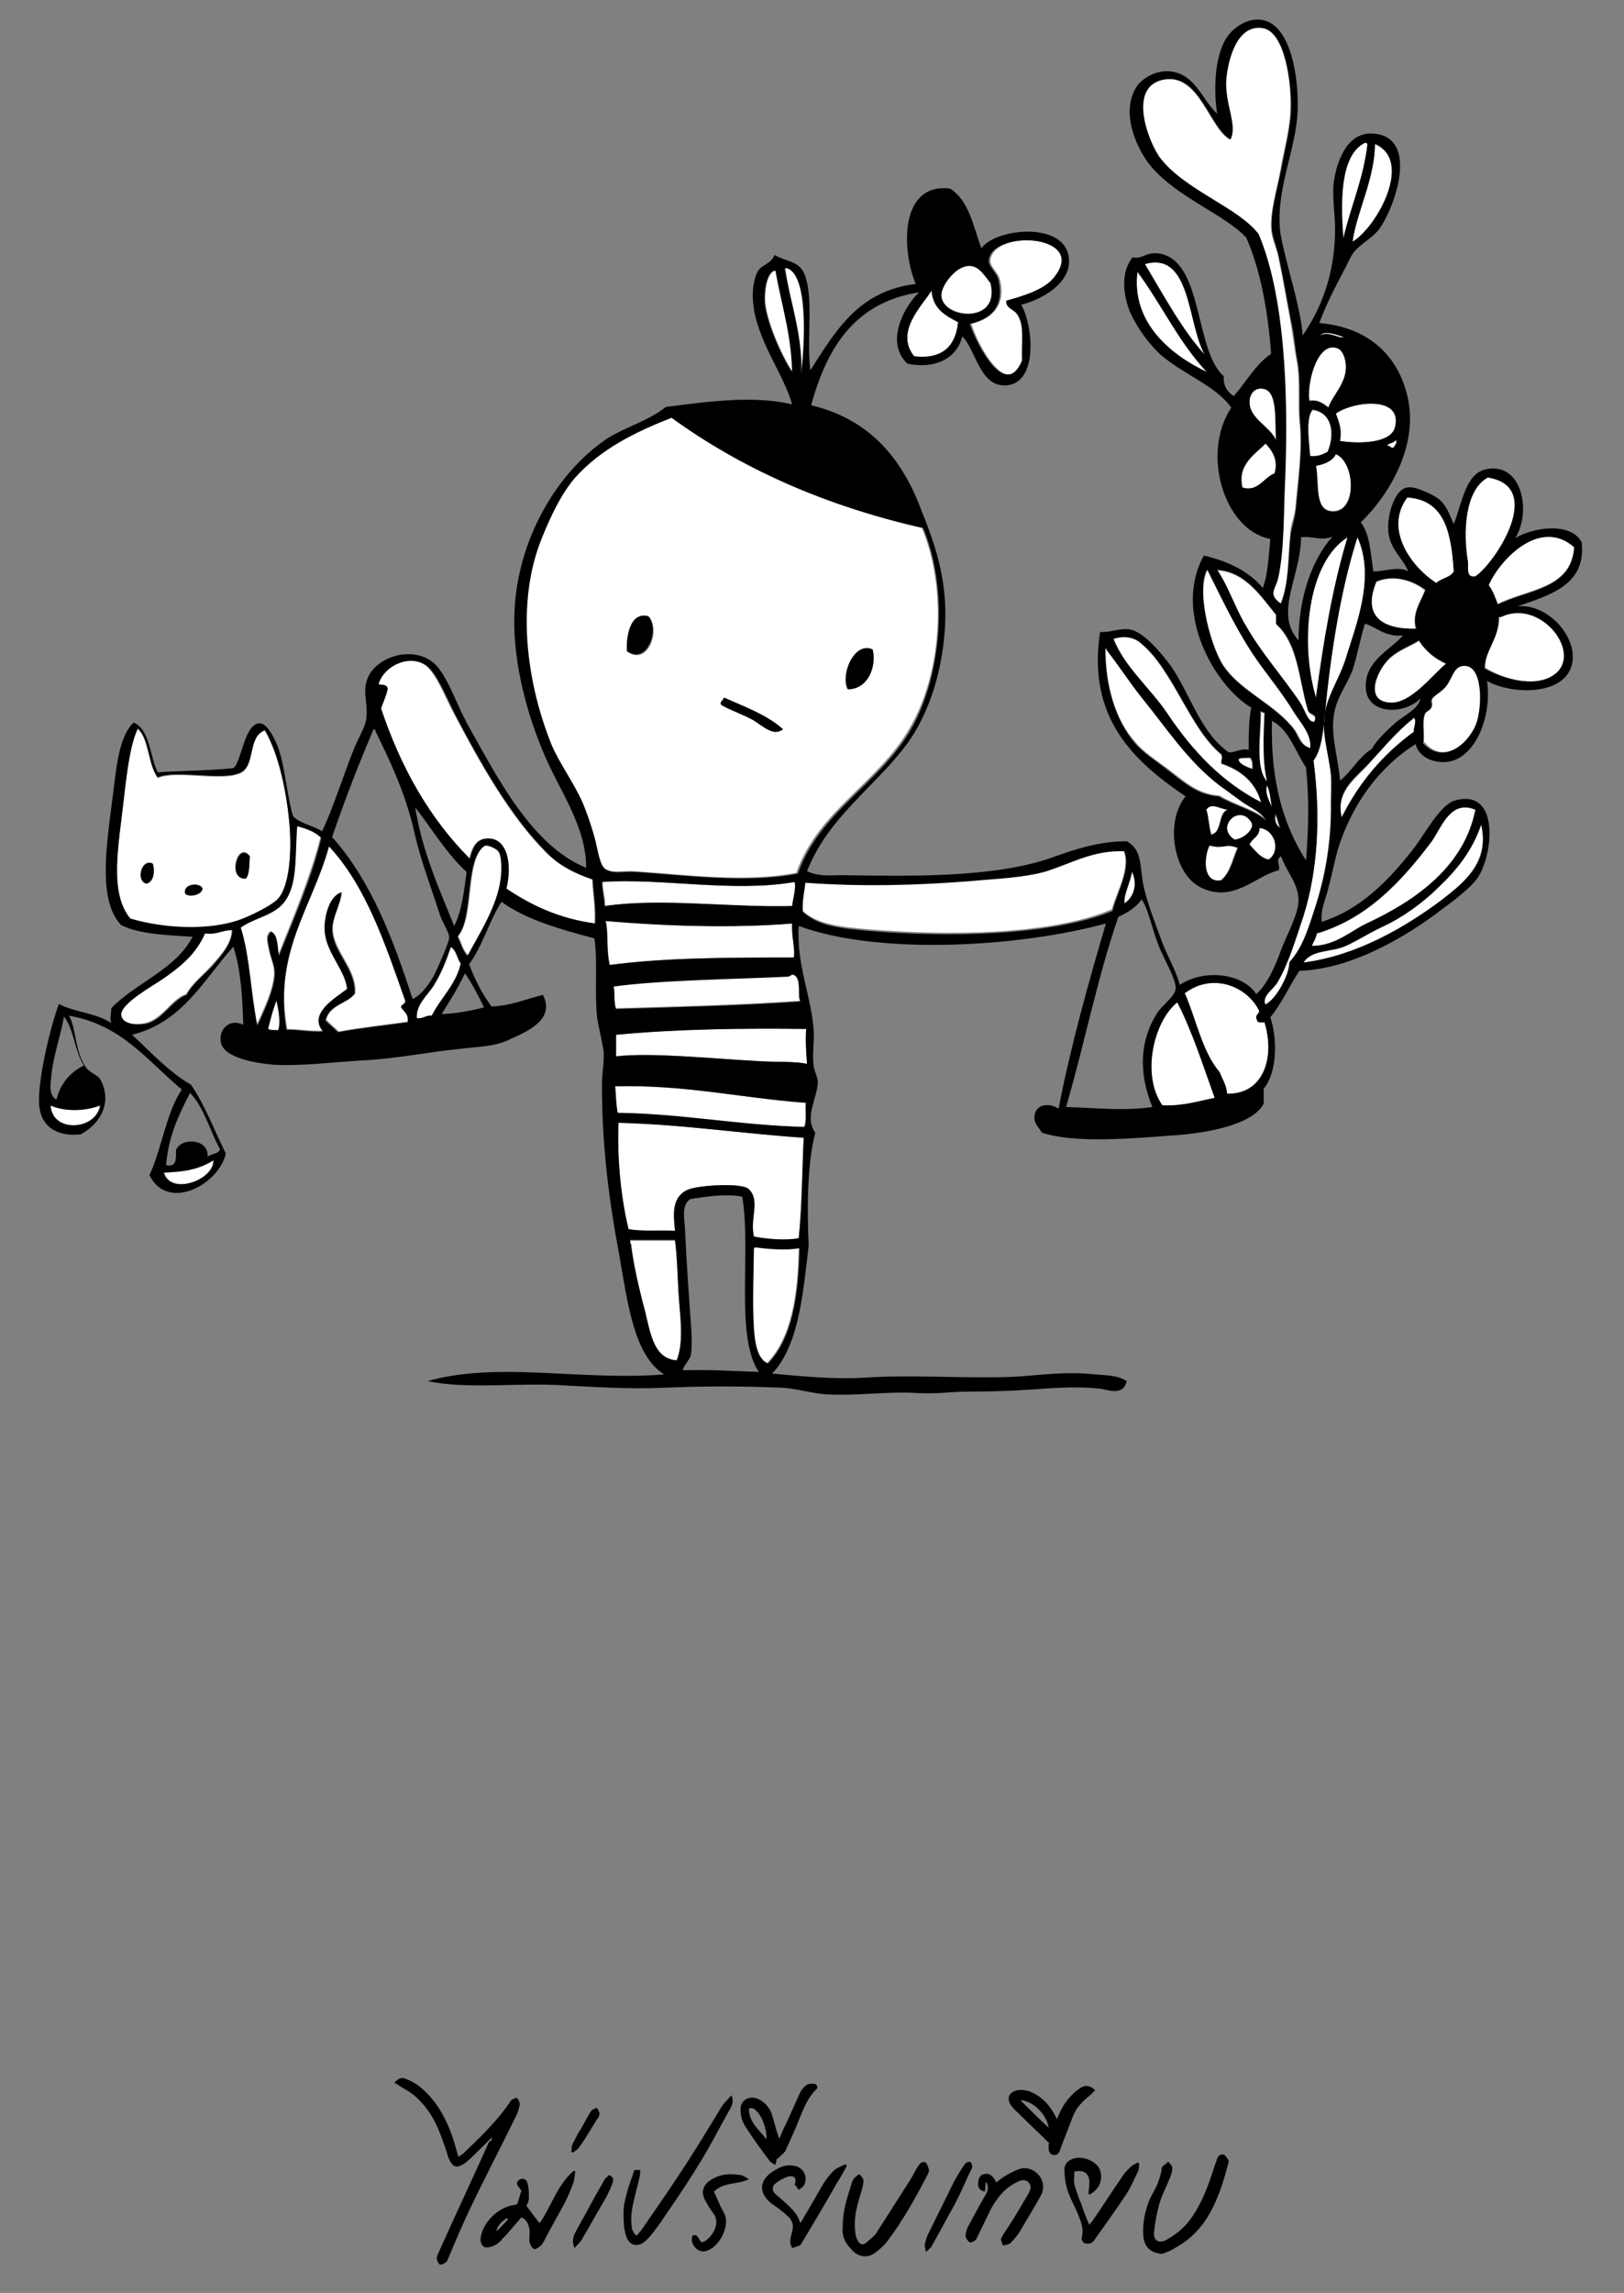 <?xml version="1.0" encoding="utf-8"?>
<!-- Generator: Adobe Illustrator 27.7.0, SVG Export Plug-In . SVG Version: 6.00 Build 0)  -->
<svg version="1.1" id="Layer_1" xmlns="http://www.w3.org/2000/svg" xmlns:xlink="http://www.w3.org/1999/xlink" x="0px" y="0px"
	 viewBox="0 0 195.6 276.1" style="enable-background:new 0 0 195.6 276.1;" xml:space="preserve">
<rect x="0" y="0" width="195.6" height="276.1" fill="#808080" stroke="none"/>
<style type="text/css">
	.st0{fill-rule:evenodd;clip-rule:evenodd;fill:#FFFFFF;}
	.st1{fill-rule:evenodd;clip-rule:evenodd;}
	.st2{fill:#FFFFFF;}
</style>
<g>
	<path class="st0" d="M154.2,72.7c-1.7-1.2-0.6-1.7-0.3-3.3c0.7-3.5,0.6-7.7,0.8-11.9c0.4-10.4-0.1-22-3.2-29.3
		c-2.4-3.1-8.7-5.2-11.8-9.1c-1.4-1.8-4.1-8.6,0.3-9.5c4.4-0.9,5.6,5.8,8.1,7.2c0.9-1.7-0.7-4.3-0.5-7.2c0.2-2.4,1.4-6.8,4.5-6.2
		c2.6,0.5,3.5,6.5,3.3,10c-0.1,2.3-0.8,4.8-1.2,7.1c-0.4,2.4-1.3,5.1-1.1,7.2c0.1,1.1,0.7,2.3,0.9,3.5c0.5,2.3,0.9,4.8,1.4,7.4
		c0.3,1.7,0.5,3.5,0.8,5c0.4,2.4,0.1,5.3,0.3,7.2c0.4,3.3-0.2,7-0.5,10.4c-0.1,1-0.5,1.8-0.6,2.9C155.1,67.2,155.3,70.1,154.2,72.7z
		"/>
	<path class="st0" d="M161.8,28.7c-0.3-4-0.6-10,2.6-11.5c0.2,0,0.3,0,0.3,0.2C164.2,21.6,162.7,24.8,161.8,28.7z"/>
	<path class="st0" d="M121.4,36.2c-0.1,1,0.9,1,1.4,1.8c0.7,1.4,0.3,3.3,0.5,5.4c-2,4.8-5.5-1.8-6.3-4.4c2.5-0.6,4.1-2.2,3.5-5.1
		c-0.2-1.2-1.4-1.8-1.2-2.7c0.7-3.6,11.7-2.9,8,2C126,34.8,123.4,35.6,121.4,36.2z"/>
	<path class="st0" d="M119.3,34.1c1.2,4.8-5.4,4.3-5.9,1.7c-0.2-1.2,1.3-3,2.3-3.5C117.5,31.4,118.3,32.8,119.3,34.1z"/>
	<path class="st0" d="M94.6,32.3c0.1,0,0.2,0,0.3,0c2.6,0.8,2,9.2,1.7,12.7C96.6,40,95.2,36.6,94.6,32.3z"/>
	<path class="st0" d="M93.5,32.6c0.6,4.1,1.9,7.5,2,12.2c-1-1.4-3-5.6-3.3-8.3c-0.1-1.2,0.1-3.5,1.1-3.9
		C93.3,32.6,93.4,32.6,93.5,32.6z"/>
	<path class="st0" d="M137,32.8c2.9,3.9,5.1,8.6,8.4,12.1C141.3,42.9,136.2,39,137,32.8z"/>
	<path class="st0" d="M112.2,35c0.1,2.2,1.6,3,3.2,3.8c-0.3,2.8-1.8,4.5-5.3,4.1C107.8,40,110.9,37,112.2,35z"/>
	<path class="st0" d="M161.8,40.6c-0.7,0.3-1.8-0.7-2.9-0.2C159.6,39.7,161.2,40.4,161.8,40.6z"/>
	<path class="st0" d="M160,49c-0.6-0.4-1.1-0.9-2.3-0.8c-0.4-2.7,1.2-7.5,3.5-6.3c0.6,0.3,0.9,1.4,0.9,2.1
		C162.2,46.1,160.5,47.6,160,49z"/>
	<path class="st0" d="M153.7,53c-0.7-1.7-3.3-2.6-3.2-4.7c0.1-0.9,0.7-1.6,1.5-1.5C154,46.9,153.5,50.8,153.7,53z"/>
	<path class="st0" d="M161.4,53.1c0.3-1.4-0.1-2.2-0.5-3.3c2-1.5,8.1-2.2,7.1,1.7C167.5,53.3,164,53.5,161.4,53.1z"/>
	<path class="st0" d="M159.9,54.5c-0.6,0.2-1.2,0.5-2.1,0.5c-0.1-1.4-0.6-4.6,0.3-5.6C160.5,49.7,160.8,52.3,159.9,54.5z"/>
	<path class="st0" d="M80.7,50.2c8.4,6.1,18.4,10.6,30.3,13.3c3.2,7.6,2.3,17.8-1.4,24.1c-3.8,6.7-11,9.9-13.7,17.5
		c-6.1,1.2-13.5,0.2-19.5-0.2c-1.4-0.1-2.6,0.3-3.6-0.3c-0.8-0.5-1-2.6-1.4-3.9c-0.5-1.7-0.9-3.1-1.4-4.1c-1.1-2.4-2.9-4.9-3.8-7.1
		c-3-7.5-4.2-17.1-1.1-24.9c1.1-2.7,2.3-5.2,3.9-7.1C72.4,54,76.6,52,80.7,50.2z M75.6,78.5c2.4,1.7,4-2.5,2.6-4.2
		C75.9,73.6,75.4,76.6,75.6,78.5z M102.1,83c2.5,0,3.5-2.8,3-4.8C102.9,77.2,101.2,81.2,102.1,83z M87.2,84
		c-0.1,0.3-0.6,0.6-0.3,0.9c1.1,0.7,2.5,1.1,3.8,1.8c1.1,0.6,2.5,2,3.6,1.1C92.4,86.1,89.7,85.1,87.2,84z"/>
	<path class="st0" d="M168,53c0.4,0.2-0.1,0.7-0.2,0.9c-0.4,0.1-0.4-0.2-0.8-0.2C167.2,53.3,167.9,53.4,168,53z"/>
	<path class="st0" d="M152.5,53.4c0.8,0.8,1.5,2,1.1,3.6c-1.4,0.4-2,2.3-3.9,1.7C149,55.9,151.2,54.7,152.5,53.4z"/>
	<path class="st0" d="M158.5,56c1.1-0.2,2-0.5,2.4-1.4c2.4,1,2.6,7.3-0.6,6.9C158.3,61.3,158.9,58.2,158.5,56z"/>
	<path class="st0" d="M177.7,69.4c-1.2,0.2-0.8-1.1-0.9-1.8c-0.6-3.4-0.4-8.6,2.4-10.1C186.2,58.6,180,67.9,177.7,69.4z"/>
	<path class="st0" d="M175.1,68.8c-0.4,0.7-1.5,0.8-2.1,1.4c-2.8-1.8-6.4-6.4-3.5-10.3C174.1,60.2,174.8,64.3,175.1,68.8z"/>
	<path class="st0" d="M163.5,64.6c2.2,5-0.2,10.7-1.5,14.9c-0.6,2-1.8,3.9-2.3,5.7c-0.7,2.7,0.3,5.1,0.6,8c0.1,1.1,0,2.3,0,3.5
		c0,4.7-0.7,8.7-1.8,12.2c-0.8,2.4-1.4,5-3.2,6.9c0,1.5-1.5,4.5-2.9,5.1c-0.5-1.1,0.9-1.7,1.4-2.6c1.2-2.1,2.2-5.2,3.2-8.1
		c1.7-5.4,2.1-11.9,1.2-18.7c0.9-1.3,1.1-3.6,1.4-5.9C160.3,78.5,161.5,70.9,163.5,64.6z"/>
	<path class="st0" d="M189.6,65.8c-0.3,5.1-5.6,5.1-9.2,6.9c-0.3-0.8-0.6-1.6-1.1-2.3C180.5,67.6,185.4,62.2,189.6,65.8z"/>
	<path class="st0" d="M162.3,64.7c-1.7,5.9-2.9,12.5-3.8,19.3C156.5,77.3,157.5,67.7,162.3,64.7z"/>
	<path class="st0" d="M146.6,68.7c3.4,0.2,5.3,3.2,7.1,5.4c0,0.4,0,0.7,0,1.1c2.6,2.4,2.7,6.5,3.8,10.3c0.2,0.8,1.2,0.4,0.8,1.5
		c-0.7,0.1-1-1.3-1.7-2.3c-2-3-4.6-6-6.5-9.2C148.8,73.3,148,70.7,146.6,68.7z"/>
	<path class="st0" d="M145.4,68.7c0.1,0,0.1,0.1,0.2,0.1c1.9,3.8,3.6,7.4,5.9,10.7c1.4,2,3,3.9,4.4,6.2c0.8,1.3,2.2,2.7,2,4.4
		c-1.3-0.4-1.3-1.4-2-2.3c-2.3-3-6.4-4.6-8.4-7.5C146.1,78.5,144,71.7,145.4,68.7z"/>
	<path class="st0" d="M171.6,71.1c-0.5,1.4-1.6,2.8-1.1,4.7c-4.1,0.1-6.7-1.4-4.8-5.7C168,69.1,170.3,70,171.6,71.1z"/>
	<path class="st1" d="M78.1,74.2c1.4,1.7-0.2,5.9-2.6,4.2C75.4,76.6,75.9,73.6,78.1,74.2z"/>
	<path class="st0" d="M178.9,80.4c-0.1-2.1,1.7-3.6,1.7-6.2c0.1,0,0.2,0,0.3,0c4.5-2.1,9.5,3.9,6.8,6.6
		C185.5,83,181.3,81.9,178.9,80.4z"/>
	<path class="st0" d="M174.2,80c-1.4,1-4.2,4.9-6.8,4.7c-3.2-0.2-1.5-4.1,0-5.4c1.1-1,2.4-1.4,3.5-2.1
		C171.7,78.4,172.8,79.3,174.2,80z"/>
	<path class="st1" d="M105.1,78.2c0.5,2-0.5,4.8-3,4.8C101.2,81.2,102.9,77.2,105.1,78.2z"/>
	<path class="st0" d="M133.2,78c0.1,0,0.1,0.1,0.2,0.2c1.4,1.9,2.7,3.9,4.2,5.7c3.1,3.8,5.5,7.5,9.4,10.6c0.9,0.7,1.9,1.4,2.9,2.1
		c0.9,0.6,2.1,1.1,2.7,2.1c-1.6-1.3-3.9-1.8-5.7-2.9c-2.7-0.2-4.2-1.7-6.2-3.2c-1.5-1.1-3-2.1-3.9-3.2
		C134.3,86.7,133.1,82.4,133.2,78z"/>
	<path class="st0" d="M71.3,105.9c0.1,1.8,0.4,3.3,0.3,5.3c-4.4-0.6-7.8-2.2-10.7-4.2c0.8-2.9,0.2-6.5-2.6-6
		c-1.1,0.2-1.5,1.2-1.8,2.4c-4.9-4.8-8.3-10.9-10.7-18.1c0.3-0.7,0.5-1.5,0.8-2.3c0-0.7-0.9-0.5-1.1-0.6c0.6-2.2,3.8-3.6,5.7-2.3
		c1.3,0.9,2.4,3.9,3.5,5.9c3.1,5.9,6.7,12.3,11,16.6C67.2,104.1,69,105.1,71.3,105.9z"/>
	<path class="st0" d="M171.5,89.3c0.1-1.1-0.2-2.5,0.2-3.5c0.1-0.2,0.6-0.4,0.8-0.8c0.1-0.3-0.1-0.8,0-0.9c0.3-0.5,1.2-0.9,1.8-1.7
		c0.8-1.1,0.9-2.6,2.4-2.4c2.1,0.3,1.9,5.4,1.1,7.2C176.6,89.9,173.7,92,171.5,89.3z"/>
	<path class="st1" d="M94.3,87.8c-1.1,1-2.6-0.5-3.6-1.1c-1.3-0.7-2.7-1.2-3.8-1.8c-0.3-0.3,0.2-0.6,0.3-0.9
		C89.7,85.1,92.4,86.1,94.3,87.8z"/>
	<path class="st0" d="M151.9,85.7c0.1,0.1,0.2,0.2,0.5,0.2c-0.1,2.4-0.3,5.8,0.3,8.3C151.1,92.5,151.9,88.4,151.9,85.7z"/>
	<path class="st0" d="M170.3,86.5c0.4,0.4-0.1,1.1,0,1.7c-3.7,2.6-6.6,6-8.7,10.3c-0.7-3,1.4-4.5,3-6.2
		C166.6,90.1,168.1,88.2,170.3,86.5z"/>
	<path class="st0" d="M16.6,87.8c1.4,1.3,1.2,4.3,2.4,5.9c2.3-1,7.7,0.5,10-0.6c1.8-0.9,0.8-4.4,2.9-5.1c1.7,2.9,2.7,7.7,3,11.8
		c0.2,2.8,0,7.1-1.5,8.6c-0.8,0.8-3.3,2-4.4,2.4c-3.8,1.4-9.3,1-13.3-0.1c-2.6-3.2-1.4-8.9-0.8-14.3C15.3,92.8,15.7,89.6,16.6,87.8z
		 M30,103c-1.4-1.8-2.7,2.9-0.5,2.7C30.1,105.3,30,104.1,30,103z M17.6,106.4c0.9-0.2,1.1-1.5,0.8-2.4
		C17.1,103.3,16.3,106,17.6,106.4z M22.3,107.6c0.4,0.5,2,0.2,2.1-0.6C24.1,106.2,22,106.4,22.3,107.6z"/>
	<path class="st0" d="M150.5,91.3c0.3,0.2,0.3,0.8,0.3,1.4c-0.6-0.2-1.8-0.7-1.7-1.2C149.4,91.2,150.1,91.3,150.5,91.3z"/>
	<path class="st0" d="M152.6,94.6c0.4,0.7,0.4,1.7,0.6,2.6C152.9,96.5,152.3,95.5,152.6,94.6z"/>
	<path class="st0" d="M147.8,97.5c-1.2,0.5-0.6,2.8-2,3c-0.3-0.9-0.3-2.1-0.6-3C145.9,96.6,146.9,97.4,147.8,97.5z"/>
	<path class="st0" d="M177.7,97.5c-1.4,6.8-7.1,10.9-13.1,13.7c-1.8,0.9-3.8,2.7-6.6,2.7c0.2-0.5,0.5-0.9,0.6-1.5
		c6-1.7,10.2-6.2,13.7-10.9C173.6,99.8,174.6,96.2,177.7,97.5z"/>
	<path class="st0" d="M148.7,101.1c-2.4-1.5,0.5-4.4,2-2.1C151.2,99.7,149.9,101,148.7,101.1z"/>
	<path class="st0" d="M153.5,98.1c0.3,0.4,0.4,1.1,0.6,1.7C153.7,99.4,153.5,98.8,153.5,98.1z"/>
	<path class="st0" d="M178.4,99.3c1,4.5-2.1,7-4.8,9.1c-4.2,3.2-10.2,6.7-16.6,7.5c1.1-1.6,3.3-1.2,5.1-2c1.4-0.6,2.7-1.5,4.4-2.3
		c2.4-1.1,4.9-2.9,6.8-4.8C175.4,104.8,177.3,102.5,178.4,99.3z"/>
	<path class="st0" d="M35.7,99.4c1.2,0.3,2.1,0.7,2.9,1.4c-1.2,4.7-3.3,9.7-5.1,14.2c-0.2-1-0.1-2.4-0.9-2.9
		c-0.8,0.5-0.3,1.7-0.2,2.4c0.2,0.9,0.6,1.7,0.6,2.6c0,2-1.5,5-2.1,6.3c-0.8-3.8-0.8-8.3-2-11.8c1.7-1.1,3.9-1.4,5.1-2.9
		C35.9,106.7,35.5,103.3,35.7,99.4z"/>
	<path class="st0" d="M151.7,99.7c1.8,0.1,2.6,2.8,1.1,3.8c-1.1-0.3-1.6-1.1-2.3-1.8C150.8,100.9,151.7,100.8,151.7,99.7z"/>
	<path class="st0" d="M149,102.1c-0.6,1.4-0.9,3.1-2,3.9c-2.3,0.4-2.1-2.9-1.4-4.2C147.3,102.3,147.6,101.5,149,102.1z"/>
	<path class="st0" d="M39.7,101.8c4.5,4.8,6.8,11.7,9.2,18.6c0.1,0.5-0.4,0.4-0.5,0.8c0.5,0.7,0.9,0.8,0.8,1.8
		c-2.8,0.4-5.7,0.7-8.4,1.2c-0.5-0.5-1-0.9-1.5-1.4c0.4-1.8,2.5-1.9,3.5-3.2c0.2-3-2.6-5-2.7-7.7c-0.1-1.5,1-3.1,1.1-4.5
		c-1.4,0.3-2,3-2,4.5c0.1,2.7,2.5,4.8,2.7,7.1c-1.5,1.2-4.7,3-2.9,5.1c-1.6,0.1-2.8-0.2-4.4-0.2C32.9,114.6,37.7,109.1,39.7,101.8z"
		/>
	<path class="st0" d="M56.4,115c-0.6-0.5-0.8-1.5-1.2-2.3c2-2.3,0.8-9.1,3.2-10.9c0.3-0.2,1.5,0.4,1.7,0.6c0.5,0.6,0.4,2.6,0.3,3.3
		C59.9,109.1,57.7,112.5,56.4,115z"/>
	<path class="st0" d="M135.3,102.3c0.9,2.2-0.8,5.1-1.4,7.2c-7.3,3.1-19.7,3.2-29.3,2.4c-3.2-0.3-6.1-0.5-8-2.3
		c-0.1-1.4,0.2-2.3,0.3-3.5c7,0.6,13.6,0.4,19.9-0.2c3.2-0.3,6.5-0.4,9.2-1.2C129.4,103.8,131.7,102.4,135.3,102.3z"/>
	<path class="st1" d="M29.6,105.8c-2.2,0.2-1-4.5,0.5-2.7C30,104.1,30.1,105.3,29.6,105.8z"/>
	<path class="st1" d="M18.4,104c0.3,0.9,0.1,2.3-0.8,2.4C16.3,106,17.1,103.3,18.4,104z"/>
	<path class="st0" d="M136.4,104.9c0.8,1.6,0.2,3.2-0.9,3.9C135.3,107.7,136.2,106.2,136.4,104.9z"/>
	<path class="st0" d="M95.8,106.2c0.2,0.7-0.2,2-0.3,2.9c-7.5,0.2-15.8-1-22.6,0c0-1.1-0.3-1.8-0.3-2.9
		C79.6,105.7,88.3,107.5,95.8,106.2z"/>
	<path class="st1" d="M24.4,107c-0.1,0.8-1.7,1.1-2.1,0.6C22,106.4,24.1,106.2,24.4,107z"/>
	<path class="st0" d="M73,110.9c6.9,0.6,15.3,0.9,22.5,0.3c-0.2,1.5,0.3,3.1,0.2,4.1c-7.7,0-15.4,0-22.2,0.9
		C73,114.4,73.3,112.2,73,110.9z"/>
	<path class="st0" d="M27.9,111.9c0,1.7-1.3,3.1-2.3,4.2c-1,1.2-2.4,2.2-3.2,3.6c-1.8,0.6-2.9,3.1-5,3.5c-1.5,0.3-2.8-0.1-2.9-1.1
		c-0.1-1.3,3.8-3.4,4.7-4.1c2.5-1.7,4.4-3.2,5.4-5.7C26.1,112.6,26.7,112,27.9,111.9z"/>
	<path class="st0" d="M54.3,114.1c0.7,0.4,0.8,1.4,1.2,2c-0.6,2.7-2.4,4.2-3.5,6.3c-0.8-0.1-1.1,0.4-1.8,0.3c-0.2-1.6,1.2-2.7,2-3.9
		C53.1,117.3,53.7,115.8,54.3,114.1z"/>
	<path class="st0" d="M96.4,120.5c-7.1,0.5-15.2,0.7-22.2,0.9c-0.3-0.7-0.1-1.9-0.3-2.7c5.6-0.8,15.3-0.9,21.1-1.2
		c0.2,0,0.4-0.2,0.6-0.2C96.6,117.8,96,120,96.4,120.5z"/>
	<path class="st0" d="M151.4,122.8c0,0.4,0.5,0.3,0.9,0.3c1.3,4.2-0.1,8.7-4.5,8.6c-0.1-1.1-0.6-1.7-0.9-2.6
		c-2.1-2.5-2.8-6.3-4.2-9.5c3.3-2.5,7.4-0.9,8.9,2C151.9,122,151,122.2,151.4,122.8z"/>
	<path class="st0" d="M33.3,120.4c0.2,1,0.5,2.6,0.2,3.6c-0.4,0-1,0.1-1.2-0.2C32.6,122.6,32.9,121.5,33.3,120.4z"/>
	<path class="st0" d="M146.3,132.2c-2,0.4-3.8,1-6.3,0.9c-2.6-3.7-1-10.2,1.8-12.4C143.6,124.2,144.9,128.3,146.3,132.2z"/>
	<path class="st0" d="M97.1,123.9c-0.1,1.5,0,2.9,0.1,4.2c-1.5-0.3-3.3-0.2-5.4-0.3c-5.9-0.3-13.3-1.1-17.6-0.6c0-0.9,0-1.7,0-2.6
		C81.6,123.9,89.7,123.8,97.1,123.9z"/>
	<path class="st0" d="M97,132.8c-0.1,0.9,0.2,2.2-0.2,2.9c-7.9-0.2-14.6-1.5-22.5-1.7c-0.2-0.9-0.2-2.1-0.3-3.2
		C82.5,130.6,89.2,132.2,97,132.8z"/>
	<path class="st0" d="M6,133.1c1.7,0.8,4.3,0.7,6,0C11.6,136.1,6.3,136.5,6,133.1z"/>
	<path class="st0" d="M96.8,137c-0.2,4.3-0.2,8.2-0.6,12.1c-1.7,0.3-3.9,0.1-5.4-0.2c-0.5-2.2,0.8-4.4-0.6-5.7
		c-0.8-0.8-5.8-0.5-7.2,0c-2.1,0.8-1.8,3.2-1.7,5c-1.8-0.1-4,0.2-5.6-0.2c-0.9-3.7-1.4-8.6-1.2-12.8C82.3,135.4,89.3,136.5,96.8,137
		z"/>
	<path class="st0" d="M25.8,139.7c0.1,2.4-5.2,4.3-6,1.5C22.3,141.1,24,140.8,25.8,139.7z"/>
	<path class="st0" d="M75.9,149.4c1.8,0,3.6,0,5.4,0c0.3,2.3,0.3,4.8,0.5,7.4c0.2,2.4,0.5,5.1-0.3,7.1c-2.7-0.2-3.1-3.3-3.8-5.9
		c-0.7-2.6-1.4-5.6-1.7-8.1C75.9,149.7,75.9,149.6,75.9,149.4z"/>
	<path class="st0" d="M90.8,150.1c1.6,0.2,3.8,0.5,5.4,0.1c-0.1,5.8-0.9,10.9-3.8,13.9c-1.2-0.5-1.5-2.6-1.7-4.4
		c-0.2-2.9,0-7.4,0-9.2C90.8,150.4,90.8,150.3,90.8,150.1z"/>
	<path class="st0" d="M165.6,17.4c4.7,2,0.2,10.1-2.7,11.8C163.4,25.5,165.6,21.5,165.6,17.4z"/>
	<path class="st0" d="M137.9,31.8c5.7-1.6,5.2,7.2,7.2,10.9C142.5,39.9,140.1,35.5,137.9,31.8z"/>
	<path class="st0" d="M134.1,77c1.3-0.5,2.5-0.2,3.3,0.5c3.9,3.2,5.9,10.3,9.7,13.4c0.2,0.5,0,0.4,0,1.1c2.4,0.8,4.1,2.2,4.8,4.7
		c-4.7-2.4-8.3-6.2-11.3-10.7C138.5,82.8,135.5,80.4,134.1,77z"/>
	<path class="st1" d="M156.9,40.4c2.2-3.2,3.9-7.4,3.9-12.8c0-1.7-0.3-3.5-0.2-5.3c0.3-2.7,1.6-6.6,5-6.2c5.4,0.6,2.3,9.1,0.5,11.5
		c-0.9,1.2-2.4,1.8-3.2,3c-0.4,0.6-0.7,1.4-1.1,2.1c-1,1.9-2,3.8-2.9,6.2c5.9,0.5,9.6,3.9,10.7,9.2c1.2,6-2.6,11.8-5.7,14.8
		c1.1,1.4,1.2,3.8,1.5,5.9c0.9,0.1,3.1-0.7,4.2,0c-0.6-1.6-2.3-2.7-2.4-5c-0.1-1.9,0.8-4.9,2.3-5.1c0.9-0.2,3,0.8,3.8,1.4
		c1,0.8,1.3,2,1.8,3c1-2.5,1.4-6.1,3.9-6.6c4.3-0.9,5.5,5.1,3.5,8.3c2.1-1.3,6.7-2,8,0.5c0.6,5.2-4,6.4-7.7,7.7
		c3.6-0.3,7,3.5,6.6,6.6c-0.5,4.1-7,4.2-10.3,2.4c0.6,4-1.2,9-4.5,9.7c-1.7,0.3-3.7-0.4-4.1-2.1c-4.3,2.7-7.7,7.2-9.4,12.8
		c-0.4,1.5-0.7,3-1.1,4.5c-0.3,1.3-1,2.7-0.8,4.1c4.7-1.5,8.1-5,11.2-9c1.2-1.6,3.1-5.1,4.8-5.6c5.6-1.6,4.6,6.8,2.7,9.4
		c-0.8,1.1-2.6,2.5-4.1,3.6c-4.4,3.4-11,7.3-17.3,7.5c-1.2,1.8-2.1,3.9-3.5,5.6c0.9,2.7,0.8,6.7-0.8,8.6c0,0.6,0,1.2,0,1.8
		c-1.3,2.5-6.6,3.5-10.6,3.8c-5.5,0.4-12,1-16.1-0.3c-0.4-0.7-1-1.1-0.9-2c0.1-1.4,1.7-1.7,2.9-0.9c1.4-7.3,3.6-15.2,5.7-22.3
		c-10.2,2.8-27.2,3.9-37,0.3c-0.3,4.6,1.5,8.4,1.8,12.5c0.1,1.4-0.2,2.9,0,4.4c0.1,0.6,0.4,1.1,0.5,1.8c0,2-1.7,4.3-0.3,6.2
		c-1,3.7-1,9.4-0.8,13.6c-0.7,5.9-1.2,12-4.4,15.4c3.5,0.3,7.1,0.7,11,0.5c5.6-0.4,12,0.1,17.8-0.1c3.6-0.2,6.4-0.7,10.1-0.3
		c1.3,0.1,2.7,0.1,3.8,0.8c-0.4,1.9-2.4,1-3.3,0.9c-4.2-0.4-7.6,0.2-11.8,0.3c-2.3,0.1-4.6,0-6.8,0.2c-1.3,0.1-2.7,0.1-4.1,0
		c-3.4-0.1-6.9,0.4-10.1,0.2c-1.8-0.1-3.6-0.7-5.4-0.8c-4.8-0.2-9.6-0.2-14.2,0c-4.3,0.2-8.6-0.1-12.4-0.3
		c-5.5-0.3-11.5,0.5-16.1-0.5c8.5-2.4,18.5,0,28.5-0.8c-3.6-2.2-4.4-8.5-5.4-14.3c-1.3-6.9-2.1-13.3-2.1-20.7c0-1.3,0.3-2.6,0.2-3.9
		c-0.2-1.4-0.6-2.8-0.8-4.2c-0.3-3.2,0.1-6.4-0.3-9.4c-4.1-1.1-8.1-2.2-11.2-4.4c-1.5,2.3-2.3,5.4-3.9,7.5c0.7,1.9,1.6,3.6,2.7,5.1
		c2.4-0.1,4.1-0.9,6.2-1.4c1.5,3-1.9,4.4-4.1,5.4c-1.9,0.9-3.7,0.8-5.9,1.1c-3.3,0.3-7.7,1.2-11.9,1.4c-3.4,0.2-7.3,0.7-10.6,0.5
		c-2.4-0.2-6-0.9-6.3-2.7c-0.3-1.6,1.1-2.9,2.7-2.1c-0.1-3.4-0.3-6.7-1.2-9.4c-3.6,4-6.1,9.1-12.2,10.6c2,1.8,4.4,4.5,7.1,6
		c1.7,2.5,2.8,5.5,4.2,8.3c-0.8,3.7-7,7.1-9.2,2.6c1.5-3.2,2-7.5,3.9-10.3c-4.1-3.4-7.2-7.8-13.6-8.9c0.9,1.5,0.7,4.4,2.1,6.3
		c0.5,0.6,1.3,0.8,1.7,1.4c1.5,2.8-0.1,5.4-2.4,6.6c-2.9,0.3-4.9-1-5-3.8c-0.1-3.2,1.5-9.6,2.4-11.9c1.9,1,4.6,1.1,6.3,2.3
		c-0.2-0.7,0-1,0-1.8c3-3.1,7.7-4.6,9.8-8.6c-3.1-0.2-6.4-0.3-8.6-1.4c-2.8-2.9-1.8-9.4-1.1-14.9c0.5-3.7,0.7-7.7,2.6-9.5
		c2,0.9,1.9,4,2.9,6c3-0.2,6.1-0.2,9.1-0.5c1-0.7,1.3-5.4,3.2-5.4c1,0,2,2.3,2.3,3.2c0.8,2.5,1,5.7,1.7,8c0.9,0.9,2.4,1.1,3.5,1.8
		c1.4-3,2.5-6.6,3.9-10.1c0.5-1.2,1.2-2.3,1.4-3.3c0.3-2.2-0.6-3.5,0.3-5.3c1.3-2.6,6-3.8,8.3-1.1c1.4,1.7,2.3,4.5,3.6,6.9
		c3.6,6.4,7.7,14.6,14.3,17.3c0-5.3-3.5-9.6-5.4-14.5c-2-4.9-3.6-11.2-3.2-17c0.6-8.7,5.4-16.3,11-20.1c2.1-1.4,5.1-2.2,7.2-3.9
		c4.2-0.5,10.3-1.5,15.2-0.3c-0.9-3.5-4.4-7.9-4.7-12.4c-0.1-0.9,0-2.5,0.5-3.5c0.5-1,1.6-0.9,2.1-2.1c1.3,0.8,2.8,0.7,3.5,2.1
		c1.3,2.8,0.3,8,0.8,11.8c3-4.7,5.8-9.6,12.7-10.4c-1.7-4-2-12.2,4.1-11.5c2.3,1.4,2.8,4.5,3.8,7.2c1.6-2.3,9.2-3.2,10.4,0.5
		c1,3.3-2.8,5.6-5.6,6.3c1.4,2.4,2.1,9.3-1.7,9.7c-3.3,0.3-3.7-4.2-5.4-5.9c-0.6,2.6-3.2,4-6.6,3.3c-2.7-2.5-0.5-6.8,1.4-8.6
		c-7.7,1.2-11.1,6.6-13,13.6c6.7,1.6,10.7,6,13.1,12.2c1.8,4.5,3.4,8.8,3,14.8c-0.4,5.8-2.2,10.5-4.5,13.7
		c-3.8,5.2-9.5,8.8-12.1,15.4c1.6,0.8,3.4,0.4,5.1,0.5c7.4,0.1,17.4,0.3,24.3-2.1c2.8-1,5.7-2,9.1-2c2,1.1,1.5,3.1,2.1,5.7
		c0.4,1.7,1.3,4.1,2,6c0.7,2,1.8,3.7,2.3,5.6c2.8-1.9,7.5-1.5,9.2,1.1c1.2-1,2.2-3.1,3-5.3c0.7-1.9,2.1-4.3,2.1-6
		c0-2-1.5-3.5-2.1-5.3c-0.8,0.5,0,1.1-0.3,1.7c-2.7,0.6-5.5,4.1-9.5,2c-3.2-1.7-4.2-7.9-1.7-10.9c-6.2-4.2-11.9-9.4-10.3-19.8
		c1.2,0.1,2.4-0.5,3.6-0.3c1.7,0.3,3.9,3,5,4.5c2.4,3.6,3.5,7.9,6.9,10.3c0.9,0,1.4-0.5,2.4-0.3c0-1.8,0-3.6,0.3-5.1
		c-4.4-2.6-9.5-11.5-5.7-18.3c3,0.7,5.4,1.9,7.1,3.9c0.6-1.6,0.7-3.8,0.9-5.9c-5.7-1.1-8.3-10.5-4.7-15.8c-1.7-2.5-5.5-3.9-8.3-6.2
		c-1.4-1.2-2.9-3.2-3.8-5.1c-0.9-2.1-1.3-4.9,0.2-6.8c1.3,0.2,1.5-0.6,3-0.5c5.6,0.6,4.4,11.7,8,14.8c-0.1,1.1,0.4,1.9,1.2,2.4
		c1.5-1.7,2.6-3.8,4.5-5.1c-0.4-5.3-1.3-10.1-3-14c-2.8-2.9-8.3-4.8-11.5-8.6c-1.5-1.8-3.7-6.2-1.8-9.4c0.7-1.2,2.5-2.2,4.2-2
		c3,0.4,3.7,3.3,5.6,5.1c-0.4-2.6-0.4-6.7,1.1-9.1c0.8-1.3,2.8-2.7,4.7-2.1c3,0.9,4,6.5,3.9,10.6c-0.1,4.8-2.7,9.6-2.1,14.9
		C154.9,32,156.6,36.6,156.9,40.4z M155.5,64.1c0.2-1,0.5-1.8,0.6-2.9c0.3-3.4,0.8-7.1,0.5-10.4c-0.2-2,0.1-4.9-0.3-7.2
		c-0.3-1.5-0.4-3.3-0.8-5c-0.5-2.6-0.9-5-1.4-7.4c-0.2-1.2-0.8-2.4-0.9-3.5c-0.2-2.2,0.6-4.8,1.1-7.2c0.4-2.3,1.1-4.8,1.2-7.1
		c0.1-3.4-0.7-9.5-3.3-10c-3.2-0.6-4.3,3.8-4.5,6.2c-0.2,2.9,1.4,5.5,0.5,7.2c-2.6-1.5-3.7-8.1-8.1-7.2c-4.4,0.9-1.7,7.7-0.3,9.5
		c3.1,3.9,9.4,5.9,11.8,9.1c3.1,7.3,3.6,18.8,3.2,29.3c-0.2,4.3-0.1,8.5-0.8,11.9c-0.3,1.6-1.4,2.1,0.3,3.3
		C155.3,70.1,155.1,67.2,155.5,64.1z M164.7,17.4c0-0.1-0.1-0.2-0.3-0.2c-3.1,1.5-2.9,7.5-2.6,11.5
		C162.7,24.8,164.2,21.6,164.7,17.4z M162.9,29.1c2.9-1.7,7.4-9.8,2.7-11.8C165.6,21.5,163.4,25.5,162.9,29.1z M127.1,33.2
		c3.7-4.9-7.3-5.6-8-2c-0.2,0.9,1,1.5,1.2,2.7c0.6,3-0.9,4.5-3.5,5.1c0.9,2.6,4.3,9.2,6.3,4.4c-0.1-2.1,0.3-4.1-0.5-5.4
		c-0.4-0.8-1.5-0.8-1.4-1.8C123.4,35.6,126,34.8,127.1,33.2z M145.1,42.7c-2.1-3.6-1.6-12.5-7.2-10.9
		C140.1,35.5,142.5,39.9,145.1,42.7z M115.7,32.3c-1,0.5-2.5,2.3-2.3,3.5c0.4,2.7,7.1,3.2,5.9-1.7C118.3,32.8,117.5,31.4,115.7,32.3
		z M96.5,45c0.4-3.5,0.9-11.8-1.7-12.7c-0.1,0-0.2,0-0.3,0C95.2,36.6,96.6,40,96.5,45z M93.2,32.6c-1,0.5-1.2,2.7-1.1,3.9
		c0.3,2.7,2.3,6.9,3.3,8.3c-0.1-4.7-1.3-8.1-2-12.2C93.4,32.6,93.3,32.6,93.2,32.6z M145.4,44.8c-3.4-3.5-5.5-8.2-8.4-12.1
		C136.2,39,141.3,42.9,145.4,44.8z M110.1,42.9c3.5,0.4,5-1.3,5.3-4.1c-1.5-0.8-3-1.6-3.2-3.8C110.9,37,107.8,40,110.1,42.9z
		 M159,40.4c1.1-0.6,2.2,0.4,2.9,0.2C161.2,40.4,159.6,39.7,159,40.4z M162.1,44.1c0-0.7-0.3-1.8-0.9-2.1c-2.3-1.1-3.8,3.6-3.5,6.3
		c1.2-0.2,1.7,0.4,2.3,0.8C160.5,47.6,162.2,46.1,162.1,44.1z M152,46.8c-0.9-0.1-1.5,0.6-1.5,1.5c-0.1,2.1,2.4,3,3.2,4.7
		C153.5,50.8,154,46.9,152,46.8z M168,51.5c1.1-3.9-5-3.2-7.1-1.7c0.4,1.1,0.7,1.9,0.5,3.3C164,53.5,167.5,53.3,168,51.5z
		 M158.1,49.3c-0.9,1-0.4,4.1-0.3,5.6c1,0.1,1.5-0.2,2.1-0.5C160.8,52.3,160.5,49.7,158.1,49.3z M69.2,57.6
		c-1.6,1.9-2.8,4.4-3.9,7.1c-3.2,7.8-1.9,17.4,1.1,24.9c0.9,2.2,2.7,4.6,3.8,7.1c0.4,1,0.9,2.3,1.4,4.1c0.4,1.4,0.6,3.5,1.4,3.9
		c1,0.6,2.2,0.2,3.6,0.3c6,0.4,13.4,1.4,19.5,0.2c2.7-7.6,9.9-10.8,13.7-17.5c3.6-6.4,4.5-16.6,1.4-24.1
		c-11.9-2.7-21.9-7.2-30.3-13.3C76.6,52,72.4,54,69.2,57.6z M167.1,53.7c0.4-0.1,0.3,0.3,0.8,0.2c0-0.2,0.6-0.7,0.2-0.9
		C167.9,53.4,167.2,53.3,167.1,53.7z M149.6,58.7c1.9,0.6,2.6-1.2,3.9-1.7c0.5-1.6-0.3-2.8-1.1-3.6C151.2,54.7,149,55.9,149.6,58.7z
		 M160.3,61.6c3.2,0.4,3-5.9,0.6-6.9c-0.4,0.8-1.3,1.2-2.4,1.4C158.9,58.2,158.3,61.3,160.3,61.6z M179.2,57.5
		c-2.8,1.5-3,6.7-2.4,10.1c0.1,0.7-0.3,2,0.9,1.8C180,67.9,186.2,58.6,179.2,57.5z M169.5,59.9c-2.9,3.9,0.6,8.5,3.5,10.3
		c0.6-0.6,1.7-0.6,2.1-1.4C174.8,64.3,174.1,60.2,169.5,59.9z M156.7,64.7c0,4.6-3.3,9.2-0.3,12.4c0-4.9,1.5-9.6,4.1-12.5
		C159.2,65.2,158,64.5,156.7,64.7z M159.6,85.7c-0.2,2.2-0.4,4.6-1.4,5.9c0.9,6.8,0.5,13.3-1.2,18.7c-1,3-1.9,6-3.2,8.1
		c-0.5,0.8-1.8,1.5-1.4,2.6c1.3-0.7,2.9-3.6,2.9-5.1c1.7-1.9,2.4-4.5,3.2-6.9c1.1-3.5,1.9-7.5,1.8-12.2c0-1.2,0.1-2.4,0-3.5
		c-0.3-2.9-1.3-5.3-0.6-8c0.4-1.8,1.6-3.7,2.3-5.7c1.3-4.3,3.7-10,1.5-14.9C161.5,70.9,160.3,78.5,159.6,85.7z M179.3,70.5
		c0.5,0.6,0.8,1.5,1.1,2.3c3.6-1.8,8.9-1.8,9.2-6.9C185.4,62.2,180.5,67.6,179.3,70.5z M158.5,84c0.9-6.8,2-13.4,3.8-19.3
		C157.5,67.7,156.5,77.3,158.5,84z M150.1,75.4c1.8,3.2,4.5,6.2,6.5,9.2c0.6,0.9,0.9,2.4,1.7,2.3c0.5-1.1-0.6-0.7-0.8-1.5
		c-1.1-3.8-1.1-7.9-3.8-10.3c0-0.4,0-0.7,0-1.1c-1.8-2.2-3.7-5.2-7.1-5.4C148,70.7,148.8,73.3,150.1,75.4z M147.4,80.3
		c2.1,3,6.2,4.6,8.4,7.5c0.6,0.8,0.7,1.9,2,2.3c0.2-1.7-1.2-3.1-2-4.4c-1.4-2.3-3-4.2-4.4-6.2c-2.3-3.3-4-6.9-5.9-10.7
		c0-0.1,0-0.2-0.2-0.1C144,71.7,146.1,78.5,147.4,80.3z M165.8,70c-1.8,4.3,0.8,5.8,4.8,5.7c-0.6-1.9,0.6-3.3,1.1-4.7
		C170.3,70,168,69.1,165.8,70z M187.6,80.9c2.7-2.8-2.3-8.8-6.8-6.6c-0.1,0-0.2,0-0.3,0c0.1,2.6-1.7,4.1-1.7,6.2
		C181.3,81.9,185.5,83,187.6,80.9z M164.4,75.1c-0.6,1.9-0.9,3.8-1.5,5.6c-0.6,1.6-1.7,3-2.1,4.7c-0.7,2.7,0.3,5.3,0.6,8.6
		c1.4-1.1,2.2-2.8,3.8-3.8c0.7-1.2,1.8-2.2,2.9-3.2c1.1-0.9,2.7-1.6,3-2.9c-2.1,2.1-6.6,1.9-6.6-1.4c-0.1-3.1,2.9-4.4,4.5-6.2
		C166.9,76.8,165.6,75.4,164.4,75.1z M140.6,85.9c3,4.5,6.6,8.3,11.3,10.7c-0.7-2.5-2.5-3.9-4.8-4.7c0-0.6,0.2-0.6,0-1.1
		c-3.8-3.1-5.8-10.2-9.7-13.4c-0.8-0.7-2-0.9-3.3-0.5C135.5,80.4,138.5,82.8,140.6,85.9z M170.9,77.1c-1.1,0.7-2.4,1.1-3.5,2.1
		c-1.5,1.4-3.2,5.2,0,5.4c2.6,0.2,5.4-3.7,6.8-4.7C172.8,79.3,171.7,78.4,170.9,77.1z M136.7,89.5c0.9,1.1,2.5,2.1,3.9,3.2
		c2,1.5,3.5,3,6.2,3.2c1.8,1.1,4.2,1.6,5.7,2.9c-0.6-1-1.8-1.5-2.7-2.1c-1-0.7-1.9-1.4-2.9-2.1c-3.9-3-6.3-6.8-9.4-10.6
		c-1.5-1.9-2.8-3.9-4.2-5.7c0-0.1,0-0.2-0.2-0.2C133.1,82.4,134.3,86.7,136.7,89.5z M65.8,102.6c-4.3-4.3-7.9-10.7-11-16.6
		c-1-2-2.2-5-3.5-5.9c-2-1.4-5.1,0.1-5.7,2.3c0.2,0.1,1.1-0.1,1.1,0.6c-0.2,0.8-0.5,1.5-0.8,2.3c2.4,7.2,5.9,13.3,10.7,18.1
		c0.3-1.2,0.7-2.2,1.8-2.4c2.8-0.4,3.3,3.2,2.6,6c3,2,6.3,3.6,10.7,4.2c0.1-2-0.2-3.5-0.3-5.3C69,105.1,67.2,104.1,65.8,102.6z
		 M177.7,87.4c0.8-1.8,1-6.9-1.1-7.2c-1.5-0.2-1.6,1.4-2.4,2.4c-0.6,0.8-1.5,1.1-1.8,1.7c-0.1,0.1,0.1,0.6,0,0.9
		c-0.2,0.4-0.7,0.5-0.8,0.8c-0.4,1,0,2.3-0.2,3.5C173.7,92,176.6,89.9,177.7,87.4z M152.6,94.1c-0.6-2.5-0.4-5.8-0.3-8.3
		c-0.2,0-0.3-0.1-0.5-0.2C151.9,88.4,151.1,92.5,152.6,94.1z M164.6,92.2c-1.7,1.7-3.7,3.2-3,6.2c2.1-4.2,5-7.6,8.7-10.3
		c-0.1-0.5,0.4-1.3,0-1.7C168.1,88.2,166.6,90.1,164.6,92.2z M157.3,103.6c0.3-3.6,0.4-7.4,0-11.2c-1.3-1.9-2-4.5-4.1-5.6
		C153,94.1,154.6,99.4,157.3,103.6z M14.9,96.3c-0.6,5.4-1.8,11.2,0.8,14.3c4,1.2,9.5,1.5,13.3,0.1c1.1-0.4,3.6-1.6,4.4-2.4
		c1.5-1.5,1.7-5.8,1.5-8.6c-0.3-4.1-1.3-8.9-3-11.8c-2.1,0.8-1.1,4.2-2.9,5.1c-2.2,1.1-7.7-0.4-10,0.6c-1.2-1.6-1-4.6-2.4-5.9
		C15.7,89.6,15.3,92.8,14.9,96.3z M40,100.8c4.6,5.1,7.3,12.1,9.7,19.5c0.9-0.4,1.9-1.6,2.6-2.9c0.4-0.8,1.8-3.9,1.8-4.5
		c0-0.7-0.9-1.9-1.2-3c-1.1-3.4-2.2-6.2-3-9.7c-1.1-4.9-3.1-8.9-4.7-12.2c0-0.1,0-0.2-0.2-0.2C43.2,92,41.5,96.4,40,100.8z
		 M149.2,91.4c-0.1,0.5,1,1,1.7,1.2c0-0.6,0-1.1-0.3-1.4C150.1,91.3,149.4,91.2,149.2,91.4z M153.2,97.2c-0.2-0.9-0.2-1.9-0.6-2.6
		C152.3,95.5,152.9,96.5,153.2,97.2z M145.3,97.5c0.3,0.9,0.3,2.1,0.6,3c1.4-0.3,0.8-2.6,2-3C146.9,97.4,145.9,96.6,145.3,97.5z
		 M54.7,111.5c0.9-1.7,1.2-4.2,1.5-6.5c-2.4-2.2-4.2-5.2-6.2-7.8C50.9,102.7,52.9,107,54.7,111.5z M172.3,101.5
		c-3.6,4.7-7.7,9.1-13.7,10.9c-0.1,0.6-0.4,1-0.6,1.5c2.9,0,4.8-1.9,6.6-2.7c6-2.8,11.8-6.9,13.1-13.7
		C174.6,96.2,173.6,99.8,172.3,101.5z M150.7,99c-1.4-2.3-4.4,0.6-2,2.1C149.9,101,151.2,99.7,150.7,99z M154.2,99.7
		c-0.2-0.6-0.3-1.2-0.6-1.7C153.5,98.8,153.7,99.4,154.2,99.7z M173.3,106.8c-1.9,1.9-4.4,3.7-6.8,4.8c-1.7,0.8-2.9,1.6-4.4,2.3
		c-1.8,0.8-4.1,0.4-5.1,2c6.4-0.8,12.3-4.3,16.6-7.5c2.7-2.1,5.9-4.5,4.8-9.1C177.3,102.5,175.4,104.8,173.3,106.8z M34.1,108.8
		c-1.3,1.5-3.4,1.7-5.1,2.9c1.1,3.4,1.2,7.9,2,11.8c0.6-1.3,2.1-4.3,2.1-6.3c0-0.9-0.4-1.7-0.6-2.6c-0.1-0.7-0.6-1.9,0.2-2.4
		c0.8,0.4,0.7,1.8,0.9,2.9c1.8-4.5,4-9.5,5.1-14.2c-0.7-0.7-1.7-1.1-2.9-1.4C35.5,103.3,35.9,106.7,34.1,108.8z M150.5,101.7
		c0.7,0.7,1.2,1.6,2.3,1.8c1.5-1,0.8-3.6-1.1-3.8C151.7,100.8,150.8,100.9,150.5,101.7z M145.7,101.8c-0.7,1.3-0.9,4.6,1.4,4.2
		c1.1-0.9,1.4-2.5,2-3.9C147.6,101.5,147.3,102.3,145.7,101.8z M34.5,124c1.5,0,2.8,0.3,4.4,0.2c-1.8-2.1,1.4-4,2.9-5.1
		c-0.2-2.3-2.6-4.4-2.7-7.1c-0.1-1.6,0.6-4.2,2-4.5c-0.1,1.5-1.1,3-1.1,4.5c0.1,2.7,2.9,4.7,2.7,7.7c-1,1.2-3.1,1.3-3.5,3.2
		c0.5,0.5,1,0.9,1.5,1.4c2.7-0.5,5.6-0.8,8.4-1.2c0.1-1-0.3-1.1-0.8-1.8c0-0.4,0.5-0.3,0.5-0.8c-2.4-6.8-4.7-13.8-9.2-18.6
		C37.7,109.1,32.9,114.6,34.5,124z M60.3,105.8c0.1-0.7,0.2-2.7-0.3-3.3c-0.1-0.2-1.3-0.9-1.7-0.6c-2.4,1.7-1.2,8.5-3.2,10.9
		c0.4,0.8,0.6,1.7,1.2,2.3C57.7,112.5,59.9,109.1,60.3,105.8z M126.1,104.9c-2.7,0.8-6,0.9-9.2,1.2c-6.4,0.5-12.9,0.7-19.9,0.2
		c-0.1,1.1-0.4,2.1-0.3,3.5c1.9,1.8,4.8,2,8,2.3c9.6,0.8,22,0.6,29.3-2.4c0.5-2.2,2.3-5.1,1.4-7.2
		C131.7,102.4,129.4,103.8,126.1,104.9z M135.4,108.8c1.1-0.7,1.7-2.3,0.9-3.9C136.2,106.2,135.3,107.7,135.4,108.8z M72.5,106.2
		c0,1,0.3,1.8,0.3,2.9c6.8-1,15.1,0.2,22.6,0c0.1-0.9,0.5-2.1,0.3-2.9C88.3,107.5,79.6,105.7,72.5,106.2z M134.7,110.4
		c-2.5,7.2-4.1,15.4-6.3,22.9c3.6,0.1,6.9,0.5,10.4,0c-1.7-4.1-1.5-8,0.5-11.2c0.5-0.9,2.2-2.1,2.3-3c0.1-1.1-1.3-3.4-2-5.1
		c-0.9-2.3-1.3-4.6-2.1-5.7C136.8,109.3,135.8,109.9,134.7,110.4z M73.4,116.2c6.7-0.9,14.5-0.9,22.2-0.9c0.2-1-0.3-2.6-0.2-4.1
		c-7.2,0.6-15.6,0.3-22.5-0.3C73.3,112.2,73,114.4,73.4,116.2z M24.7,112.4c-1.1,2.5-2.9,4-5.4,5.7c-0.9,0.6-4.8,2.8-4.7,4.1
		c0.1,1,1.4,1.3,2.9,1.1c2.1-0.4,3.2-2.9,5-3.5c0.7-1.4,2.1-2.4,3.2-3.6c1-1.2,2.2-2.5,2.3-4.2C26.7,112,26.1,112.6,24.7,112.4z
		 M52.2,118.7c-0.8,1.2-2.1,2.3-2,3.9c0.8,0.1,1.1-0.4,1.8-0.3c1.1-2.2,2.9-3.7,3.5-6.3c-0.5-0.6-0.5-1.6-1.2-2
		C53.7,115.8,53.1,117.3,52.2,118.7z M53.2,122.1c1.4,0,3.6-0.4,5.1-0.8c-0.7-1.4-1.4-2.8-2.3-4.1C55.2,118.9,54.2,120.5,53.2,122.1
		z M95.6,117.4c-0.2-0.1-0.4,0.1-0.6,0.2c-5.8,0.3-15.5,0.4-21.1,1.2c0.2,0.8,0,2,0.3,2.7c7-0.2,15.1-0.4,22.2-0.9
		C96,120,96.6,117.8,95.6,117.4z M151.6,121.6c-1.5-2.9-5.6-4.5-8.9-2c1.4,3.2,2.1,7.1,4.2,9.5c0.3,0.8,0.8,1.5,0.9,2.6
		c4.4,0.1,5.8-4.4,4.5-8.6c-0.4,0-0.9,0.1-0.9-0.3C151,122.2,151.9,122,151.6,121.6z M32.3,123.9c0.2,0.2,0.8,0.1,1.2,0.2
		c0.4-1,0-2.6-0.2-3.6C32.9,121.5,32.6,122.6,32.3,123.9z M141.8,120.7c-2.8,2.2-4.4,8.7-1.8,12.4c2.5,0.1,4.3-0.5,6.3-0.9
		C144.9,128.3,143.6,124.2,141.8,120.7z M6.2,129.4c-0.1,1-0.4,2.5,0.6,3c0.5-2,1.7-3.3,3.3-4.1c-1.1-1.7-1.2-4.4-2.4-5.9
		C7.4,124.4,6.4,127.2,6.2,129.4z M74.2,124.6c0,0.9,0,1.7,0,2.6c4.4-0.5,11.7,0.3,17.6,0.6c2.1,0.1,3.9,0,5.4,0.3
		c-0.1-1.3-0.2-2.7-0.1-4.2C89.7,123.8,81.6,123.9,74.2,124.6z M74.1,130.8c0.1,1.1,0.1,2.2,0.3,3.2c7.9,0.1,14.6,1.5,22.5,1.7
		c0.3-0.7,0.1-1.9,0.2-2.9C89.2,132.2,82.5,130.6,74.1,130.8z M20,140.3c1.3,0.3,1.2-0.8,1.2-1.8c0.6-1.6,4-1.4,3.8,0.8
		c0.4-0.4,1.3-0.3,1.5-0.9c-1.2-2.2-1.9-5-3.6-6.8C21.6,134.1,20.3,136.7,20,140.3z M12.1,133.1c-1.7,0.7-4.3,0.8-6,0
		C6.3,136.5,11.6,136.1,12.1,133.1z M74.5,135.2c-0.2,4.2,0.3,9.1,1.2,12.8c1.6,0.3,3.8,0.1,5.6,0.2c-0.2-1.8-0.5-4.2,1.7-5
		c1.4-0.5,6.5-0.8,7.2,0c1.4,1.4,0.1,3.5,0.6,5.7c1.6,0.3,3.8,0.5,5.4,0.2c0.4-3.8,0.4-7.8,0.6-12.1
		C89.3,136.5,82.3,135.4,74.5,135.2z M19.7,141.2c0.8,2.8,6.1,0.9,6-1.5C24,140.8,22.3,141.1,19.7,141.2z M83.1,144.4
		c-1,0.8-0.7,2.1-0.6,3.5c0.1,2.5,0.3,5.6,0.5,8.4c0.1,2.2,0.5,5.1,0.2,6.9c-0.2,0.7-1.1,1.5-0.9,1.8c3.2-0.1,6,0.1,9.1,0.2
		c-2.9-4.2-0.9-14.6-2-21.1C87.4,143.7,84.9,144.1,83.1,144.4z M76,149.8c0.3,2.5,1,5.5,1.7,8.1c0.6,2.5,1,5.7,3.8,5.9
		c0.8-2,0.5-4.7,0.3-7.1c-0.2-2.6-0.2-5.1-0.5-7.4c-1.8,0-3.6,0-5.4,0C75.9,149.6,75.9,149.7,76,149.8z M90.8,150.6
		c0,1.8-0.2,6.3,0,9.2c0.1,1.8,0.4,3.9,1.7,4.4c2.9-3,3.7-8.1,3.8-13.9c-1.7,0.3-3.8,0.1-5.4-0.1C90.8,150.3,90.8,150.4,90.8,150.6z
		"/>
</g>
<g>
	<path d="M59.2,257.4c-0.5,0.5-1,1-1.5,1.5c-0.5,0.5-1,1-1.6,1.5c-1.1,0.8-1.6,0.6-2.1-0.6c-0.3-1-0.6-1.9-1-2.9
		c-0.6-1.6-1.5-3.1-2.8-4.3c-0.6-0.6-1.4-1-2.2-1.5c-0.1-0.1-0.3-0.2-0.5-0.3c0.4-0.5,0.9-0.7,1.3-0.5c0.6,0.2,1.3,0.6,1.8,1
		c1.7,1.4,2.8,3.2,3.6,5.2c0.4,1,0.7,2.1,1,3.2c0.2-0.1,0.3-0.2,0.5-0.3c2.1-2,4.2-4,5.8-6.4c0.1-0.2,0.6-0.4,0.7-0.4
		c0.2,0.1,0.4,0.5,0.4,0.8c-0.1,0.6-0.3,1.2-0.6,1.7c-1.8,3.7-3.7,7.3-5.5,11.1c-0.9,1.9-1.7,3.8-2.5,5.7c-0.1,0.2-0.1,0.4-0.3,0.5
		c-0.2,0.2-0.5,0.3-0.7,0.3c-0.2-0.1-0.3-0.4-0.4-0.7c0-0.2,0.1-0.5,0.2-0.7c2-4.5,4.1-8.9,6.1-13.4
		C59.2,257.8,59.3,257.6,59.2,257.4C59.3,257.5,59.3,257.4,59.2,257.4z"/>
	<path d="M140,271.4c-1.4-0.1-2.2-0.8-2.3-2.2c-0.1-1.5,0.2-2.9,0.7-4.2c0.3-0.7,0.7-1.3,1-2c0.2-0.5,0.4-1.1,0.5-1.7
		c0-0.1,0-0.3,0.1-0.4c0.2-0.2,0.5-0.4,0.7-0.6c0.2,0.2,0.5,0.5,0.5,0.7c0,0.5-0.2,1.1-0.4,1.5c-0.4,1-0.9,1.9-1.2,3
		c-0.3,1.1-0.5,2.2-0.6,3.3c-0.1,1,0.6,1.4,1.5,0.9c1.1-0.6,2.1-1.4,2.9-2.5c1.3-1.8,2.1-3.9,2.8-6.1c0.1-0.4,0.3-0.8,0.4-1.2
		c0.2-0.4,0.5-0.6,0.9-0.4c0.2,0.2,0.5,0.6,0.5,0.8c-1.1,4.1-2.4,8.2-6.5,10.4C141.1,271,140.5,271.2,140,271.4z"/>
	<path d="M76.4,261.3c0.3,0,0.4,0,0.7,0c0,0.4,0,0.7-0.1,1c-0.3,1.3-0.7,2.6-0.9,3.9c-0.1,0.7-0.1,1.4,0,2c0,0.3,0.2,0.6,0.4,0.9
		c0.1,0,0.1,0,0.2,0.1c0.2-0.2,0.3-0.4,0.5-0.6c1.5-2.2,3-4.3,4.5-6.6c1.8-2.7,3.5-5.5,5.2-8.3c0.3-0.5,0.7-0.8,1.2-1.4
		c0.3,0.7,0.1,1.2-0.2,1.7c-1.3,2.3-2.5,4.7-3.9,6.9c-1.4,2.3-3,4.6-4.5,6.8c-0.5,0.7-1,1.4-1.6,2c-1,1-2.1,0.8-2.5-0.5
		c-0.3-0.9-0.3-1.9-0.3-2.8c0-0.8,0.2-1.6,0.4-2.3C75.7,263.2,76.1,262.3,76.4,261.3z"/>
	<path d="M62.8,267c-0.8,0.9-1.5,1.8-2.3,2.6c-0.3,0.4-0.7,0.7-1.2,0.9c-0.3,0.1-0.8,0.2-1.1,0c-0.2-0.2-0.4-0.7-0.3-1
		c0.2-1.9,2.2-3.8,4.1-4c0.1,0,0.1,0,0.3-0.1c0.2-0.5,0.3-1.1,0.5-1.6c-0.1-0.2-0.2-0.2-0.2-0.3c-0.3-0.3-0.5-0.7-0.1-1
		c0.4-0.3,0.9-0.1,1,0.3c0.2,0.6,0.2,1.2,0.2,1.9c0,0.4-0.2,0.7-0.3,0.9c0.6,0.8,1.1,1.5,1.6,2.1c1.4-2,2.1-4.6,4.1-6.3
		c0.1,0,0.1,0,0.2,0.1c-0.1,0.5-0.1,1-0.3,1.5c-0.3,0.8-0.6,1.5-1,2.3c-0.8,1.5-1.7,3-2.5,4.6c-0.1,0.2-0.3,0.5-0.5,0.6
		c-0.2,0.2-0.6,0.4-0.7,0.3c-0.2-0.1-0.4-0.4-0.5-0.7c-0.1-0.5,0-1,0-1.4C63.7,267.9,63.5,267.3,62.8,267z M59.8,268.7
		c0.5-0.5,1-1,1.4-1.5c-0.1,0-0.1-0.1-0.2-0.1C60.5,267.5,59.9,267.9,59.8,268.7L59.8,268.7L59.8,268.7z"/>
	<path d="M118.7,262.8c0,0.4,0,0.7-0.1,1.1c-0.5-0.1-0.8-0.4-0.8-0.9c0-0.6,0.2-1.1,0.7-1.2c0.8-0.2,1.2,0.4,1.5,1
		c0.4-0.3,0.7-0.6,1.1-0.8c0.5-0.3,1.1-0.6,1.6-0.8c0.9-0.3,1.8,0,2.4,0.7c0.6,0.7,0.7,1.6,0.3,2.4c-0.8,1.5-1.7,2.9-2.5,4.3
		c-0.3,0.5-0.7,1-1.2,1.5c-0.2,0.2-0.6,0.2-0.9,0.3c-0.1-0.3-0.3-0.7-0.2-0.9c0.3-0.6,0.7-1.1,1-1.6c0.8-1.2,1.5-2.5,2.3-3.8
		c0.2-0.4,0.4-0.8,0-1.3c-0.4-0.4-0.9-0.3-1.3-0.1c-1.5,0.7-2.4,1.8-3.2,3.2c-0.6,1.2-1.2,2.5-1.8,3.7c-0.1,0.2-0.6,0.5-0.8,0.4
		c-0.2-0.1-0.5-0.5-0.5-0.8c0-0.3,0.1-0.7,0.3-1.1c0.7-1.3,1.4-2.6,2.1-3.8c0.3-0.5,0.4-1,0.1-1.5
		C118.8,262.8,118.7,262.8,118.7,262.8z"/>
	<path d="M131.1,264.2c0-0.4,0.1-0.8,0.1-1.2c0.1-1.2-0.6-1.8-1.8-1.5c0,0.5-0.1,1,0,1.5c0.2,0.8,0.5,1.6,0.8,2.3
		c0.3,0.9,0.6,1.7,1,2.6c0.1-0.2,0.3-0.3,0.4-0.5c1.2-1.7,2.3-3.5,3.5-5.2c0.3-0.5,0.7-0.9,1.1-1.3c0.2-0.2,0.5-0.3,0.8-0.5
		c0.1,0,0.1,0.1,0.2,0.1c0,0.3,0,0.6-0.1,0.9c-0.5,1-0.9,2-1.5,2.9c-1.2,1.8-2.5,3.6-3.7,5.3c-0.1,0.2-0.3,0.4-0.5,0.5
		c-0.2,0.1-0.6,0.1-0.8,0c-0.2-0.1-0.4-0.5-0.3-0.7c0.3-1.1-0.2-2.1-0.6-3.1c-0.4-0.9-0.9-1.8-1.2-2.8c-0.2-0.7-0.3-1.5-0.3-2.3
		c0-0.6,0.4-1,0.9-1.2c0.9-0.4,2.2-0.1,3,0.7c0.6,0.6,0.7,1.7,0.2,2.6c-0.2,0.3-0.5,0.6-0.8,0.8
		C131.3,264.3,131.2,264.2,131.1,264.2z"/>
	<path d="M101.5,268.1c0-1.6,0.4-3.1,0.9-4.6c0.1-0.4,0.2-0.8,0.4-1.1c0.1-0.2,0.4-0.4,0.7-0.6c0.2,0.2,0.5,0.5,0.5,0.8
		c0,0.4-0.1,0.7-0.2,1.1c-0.5,1.6-1,3.2-0.8,4.9c0,0.4,0.1,0.8,0.3,1.2c0.3,0.5,0.6,0.6,1.1,0.2c0.4-0.4,0.9-0.7,1.2-1.2
		c1.3-2,2.6-4.1,3.9-6.1c0.4-0.6,0.7-1.3,1.1-1.9c0.2-0.3,0.5-0.6,0.9-0.4c0.2,0.2,0.3,0.6,0.4,0.9c0,0.2-0.1,0.4-0.2,0.6
		c-1.4,2.7-2.9,5.4-4.7,7.8c-0.4,0.6-1,1.1-1.5,1.5c-1,0.8-2.2,0.6-3-0.4C101.6,269.9,101.4,269,101.5,268.1z"/>
	<path d="M96.4,267.7c0.9-1.5,1.7-2.9,2.5-4.3c0.4-0.7,0.9-1.4,1.5-2c0.4-0.4,0.9-0.5,1.4-0.8c0.1,0.1,0.1,0.1,0.2,0.2
		c-0.2,0.3-0.3,0.6-0.5,0.9c-0.3,0.6-0.7,1.1-1,1.7c-1.3,2.3-2.7,4.6-4,6.8c-0.1,0.1-0.1,0.2-0.2,0.2c-0.3,0.1-0.6,0.2-0.9,0.3
		c-0.1-0.3-0.3-0.6-0.2-0.9c0-0.6,0.3-1.1,0.3-1.7c0-0.5-0.3-1-0.7-1.3c-0.5-0.5-1.2-1-1.8-1.4c-1.7-1.3-1.6-2.9,0.2-4
		c0.8-0.5,1.5-0.8,2.5-0.6c1.1,0.2,1.7,1.4,1.1,2.4c-0.1,0.2-0.4,0.3-0.6,0.5c-0.2-0.3-0.3-0.5-0.5-0.6c0.3-0.8,0-1.2-0.8-1
		c-0.6,0.2-1.1,0.5-1.6,0.9c-0.3,0.3-0.3,0.8,0,1.1c0.3,0.3,0.6,0.5,0.9,0.8C95.1,265.7,96,266.4,96.4,267.7z"/>
	<path d="M126.4,258.1c-1.2-1.2-2.4-2.3-3.6-3.5c-0.4-0.4-0.8-0.7-1.1-1.2c-0.5-0.8-0.1-1.5,0.8-1.7c0.5-0.1,1,0,1.4,0.1
		c1.4,0.5,2.4,1.5,3.1,2.8c0.1,0.2,0.2,0.4,0.3,0.6c0.1-0.3,0.2-0.5,0.3-0.7c0.5-1.2,1.3-2.2,2.4-3c0.7-0.5,1.3-0.4,1.9,0.2
		c-0.2,0.2-0.4,0.4-0.6,0.6c-0.9,0.7-1.7,1.5-2.1,2.6c-0.5,1.3-1,2.6-1.5,3.9c-0.1,0.4-0.3,0.7-0.7,0.7c-0.5,0-0.7-0.4-0.7-0.8
		c0-0.2,0-0.4,0-0.6C126.3,258.2,126.4,258.1,126.4,258.1z M126.3,256.2c-0.2-1.6-2-3.3-3.4-3.3C124,254,125.1,255.1,126.3,256.2z"
		/>
	<path d="M93.6,259.9c-0.1,0.2-0.1,0.4-0.2,0.8c-0.3-0.2-0.6-0.3-0.7-0.5c-1-1.3-2-2.7-2.9-4.1c-0.4-0.6-0.6-1.3-0.6-2
		c-0.1-1.1,0.9-1.8,2-1.4c0.8,0.3,1.4,1,1.7,1.7c0.3,0.9,0.5,1.8,0.8,2.7c0,0.1,0.1,0.3,0.2,0.4c0.2-0.5,0.4-1.1,0.7-1.6
		c0.6-1.3,1.2-2.7,1.8-4c0.2-0.3,0.4-0.6,0.7-0.8c0.2-0.2,0.6-0.2,0.9-0.2c0.4,0,0.6,0.5,0.3,0.7c-1.3,1.3-1.8,3.1-2.5,4.7
		c-0.4,0.9-0.8,1.8-1.2,2.7c-0.2,0.3-0.5,0.5-0.8,0.8C93.7,260,93.6,259.9,93.6,259.9z M92.3,257.6c0.1-1-0.4-2.5-1-3.2
		c-0.3-0.3-0.5-0.7-1.1-0.5C90.2,255.6,91.5,256.5,92.3,257.6z"/>
	<path d="M90.2,262.4c-1.4,0.7-3,0.3-4.2,1.5c0.2,0.5,0.5,1.1,0.7,1.6c0.2,0.5,0.6,1,0.7,1.5c0.3,1.4-0.8,3.5-2.2,4
		c-0.5,0.2-1,0.1-1.4-0.3c-0.4-0.4-0.6-0.9-0.4-1.5c0.8-0.3,0.7,0.7,1.2,0.8c1.1-0.4,2.3-2.3,1.3-3.5c-0.4-0.5-0.7-1.1-1-1.6
		c-0.5-1-0.2-1.8,0.7-2.4c1.1-0.7,2.2-0.8,3.5-0.6C89.5,261.9,89.8,262.2,90.2,262.4z"/>
	<path d="M111.5,271.1c0-0.3-0.2-0.6-0.1-0.9c0.1-0.4,0.2-0.8,0.4-1.2c1-2.1,2.1-4.2,3.1-6.3c0.4-0.7,0.8-1.4,1.3-2.1
		c0.1-0.2,0.5-0.3,0.6-0.3c0.2,0.1,0.3,0.4,0.3,0.6c0,0.2-0.2,0.5-0.3,0.7c-0.6,1.3-1.2,2.7-1.9,4c-0.9,1.6-1.8,3.3-2.7,4.9
		c-0.1,0.2-0.4,0.4-0.6,0.6C111.6,271.2,111.6,271.2,111.5,271.1z"/>
	<path d="M73.3,261.9c0.6,0.2,0.6,0.5,0.5,0.9c-0.2,0.6-0.5,1.2-0.8,1.8c-1,1.7-2,3.5-3,5.2c-0.2,0.3-0.5,0.5-0.8,0.9
		c-0.3-0.7-0.2-1.2,0-1.7c0.6-1.2,1.3-2.3,1.9-3.5c0.6-1.1,1.2-2.1,1.8-3.2C73.1,262.2,73.2,262.1,73.3,261.9z"/>
	<path d="M68.8,259.1c0.1-0.3,0-0.7,0.2-1c0.3-0.6,0.6-1.2,1-1.8c0.4-0.7,0.8-1.5,1.2-2.1c0.1-0.2,0.5-0.3,0.7-0.4
		c0.1,0.2,0.3,0.5,0.3,0.7c0,0.2-0.1,0.5-0.3,0.7c-0.7,1.1-1.3,2.2-2.1,3.3c-0.2,0.3-0.5,0.5-0.8,0.7
		C69,259.2,68.9,259.2,68.8,259.1z"/>
	<polygon class="st2" points="59.8,268.7 59.8,268.7 59.8,268.7 	"/>
</g>
</svg>
